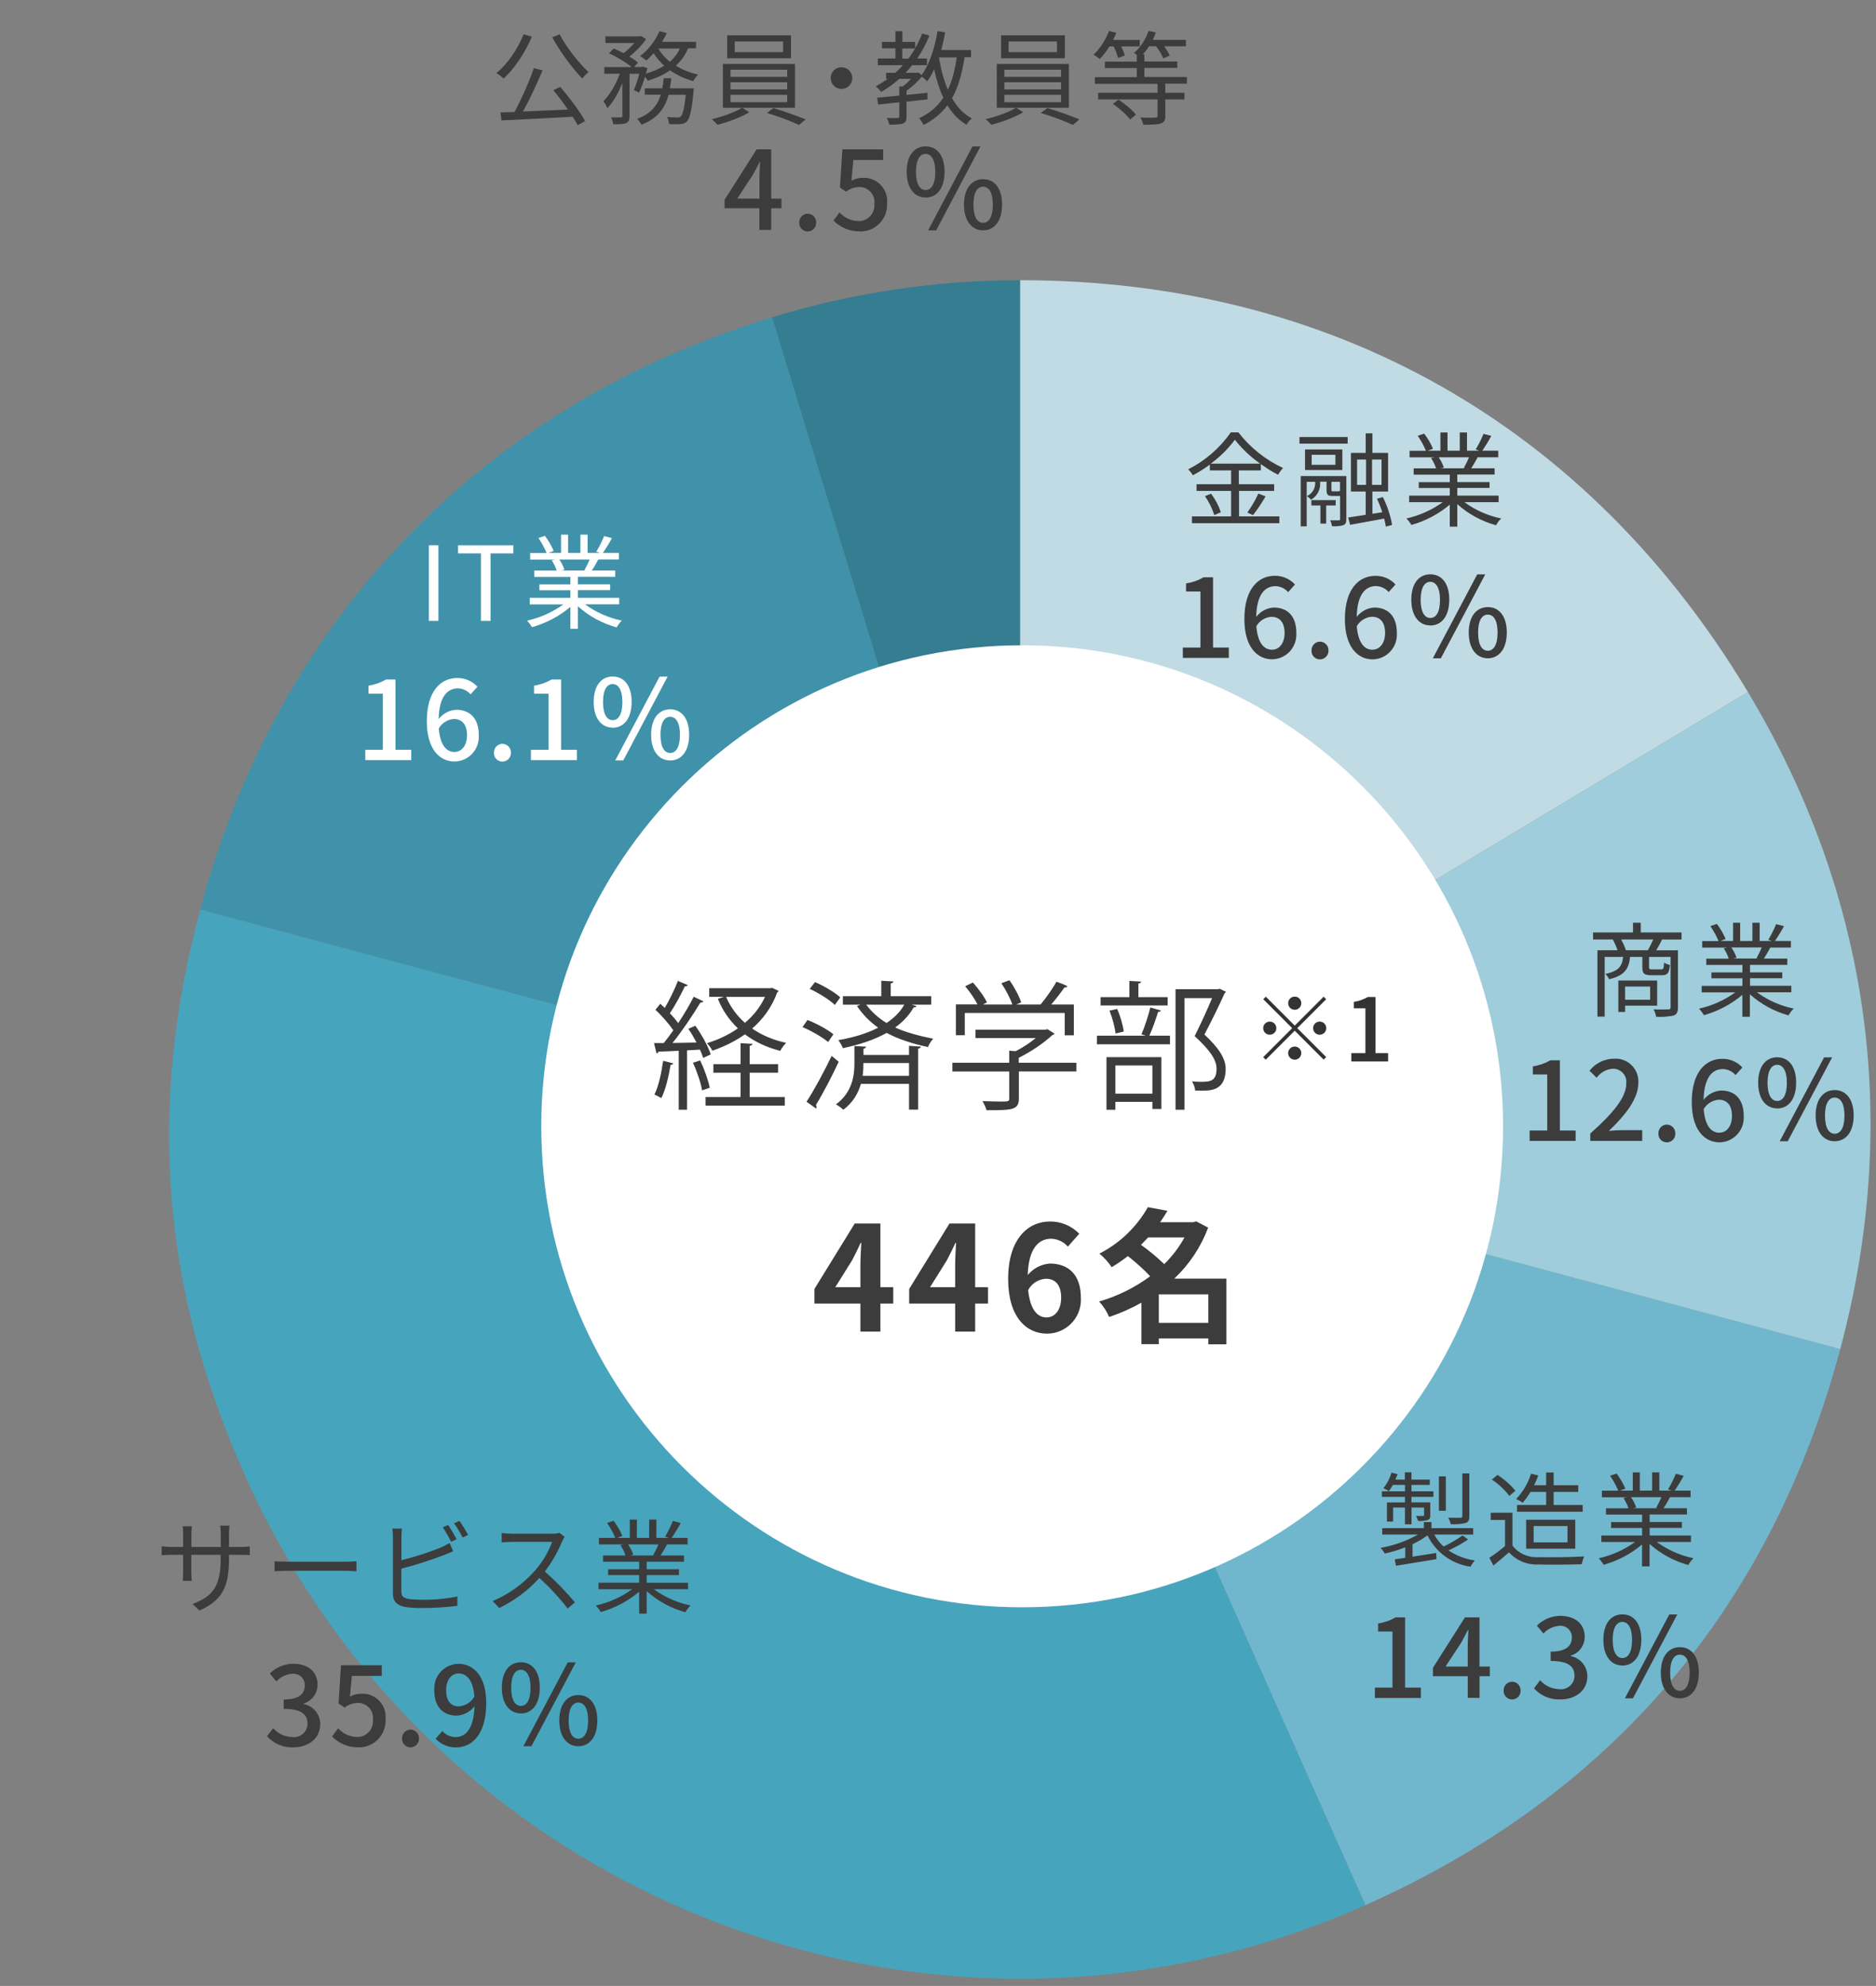 <?xml version="1.0" encoding="UTF-8"?>
<svg id="_デザイン" data-name="デザイン" xmlns="http://www.w3.org/2000/svg" width="257" height="272" viewBox="0 0 257 272">
  <rect x="0" y="0" width="257" height="272" fill="#808080" stroke="none"/>
  <g id="_グループ_21037" data-name="グループ 21037">
    <path id="_パス_53133" data-name="パス 53133" d="m139.76,154.68l-34-111.22c11.02-3.37,22.48-5.09,34-5.08v116.3Z" fill="#357d91"/>
    <path id="_パス_53134" data-name="パス 53134" d="m139.76,154.68l-112.34-30.1c10.71-39.96,38.78-69.03,78.34-81.12l34,111.22Z" fill="#3f92a9"/>
    <path id="_パス_53135" data-name="パス 53135" d="m139.76,154.68l47.31,106.25c-58.68,26.13-127.42-.26-153.55-58.93,0,0,0,0,0-.01-11.39-25.58-13.34-50.35-6.09-77.41l112.34,30.1Z" fill="#47a4bd"/>
    <path id="_パス_53136" data-name="パス 53136" d="m139.76,154.68l112.34,30.1c-9.51,35.49-31.47,61.2-65.04,76.15l-47.31-106.25Z" fill="#70b7cd"/>
    <path id="_パス_53137" data-name="パス 53137" d="m139.76,154.68l99.69-59.9c16.67,27.75,21.03,58.73,12.65,90l-112.34-30.1Z" fill="#9fcddb"/>
    <path id="_パス_53138" data-name="パス 53138" d="m139.76,154.68V38.38c42.65,0,77.73,19.84,99.69,56.4l-99.69,59.9Z" fill="#c1dbe5"/>
  </g>
  <path id="_パス_53139" data-name="パス 53139" d="m140.03,88.38c-36.38,0-65.88,29.49-65.88,65.88s29.49,65.88,65.88,65.88,65.88-29.49,65.88-65.88-29.49-65.88-65.88-65.88h0" fill="#fff"/>
  <path id="_パス_53189" data-name="パス 53189" d="m114.43,176.3l2.3-3.68c.42-.8.82-1.62,1.18-2.4h.08c-.04.86-.12,2.2-.12,3.06v3.02h-3.44Zm7.94,0h-1.76v-8.72h-3.52l-5.52,8.96v2h6.3v3.84h2.74v-3.84h1.76v-2.24Zm5.04,0l2.3-3.68c.42-.8.82-1.62,1.18-2.4h.08c-.04.86-.12,2.2-.12,3.06v3.02h-3.44Zm7.94,0h-1.76v-8.72h-3.52l-5.52,8.96v2h6.3v3.84h2.74v-3.84h1.76v-2.24Zm8.02,4.14c-1.24,0-2.24-1.04-2.52-3.74.48-.91,1.4-1.5,2.42-1.56,1.28,0,2.1.82,2.1,2.58s-.9,2.72-2,2.72Zm4.48-11.46c-1.05-1.09-2.51-1.7-4.02-1.68-2.98,0-5.72,2.36-5.72,7.88,0,5.22,2.5,7.48,5.32,7.48,2.56,0,4.64-2.06,4.65-4.62,0-.11,0-.21-.01-.32,0-3.18-1.76-4.66-4.24-4.66-1.19.08-2.29.66-3.04,1.58.12-3.7,1.52-4.98,3.22-4.98.88.03,1.7.42,2.28,1.08l1.56-1.76Zm10.9,12.2v-3.9h6.78v3.9h-6.78Zm3.52-11.7c-.74,1.35-1.68,2.58-2.78,3.66-.99-.96-2.06-1.84-3.18-2.64.34-.34.66-.68.98-1.02h4.98Zm5.74,5.64h-7.14c2.06-1.94,3.65-4.33,4.64-6.98l-1.64-.86-.4.12h-4.54c.36-.52.7-1.04,1-1.56l-2.68-.5c-1.54,2.72-3.85,4.94-6.64,6.36.65.53,1.22,1.16,1.68,1.86.77-.46,1.51-.97,2.22-1.52,1.09.84,2.11,1.77,3.06,2.76-2.11,1.56-4.48,2.73-7,3.46.58.62,1.04,1.34,1.38,2.12,1.53-.51,3.01-1.17,4.42-1.96v5.68h2.38v-.78h6.78v.8h2.48v-9Z" fill="#3c3c3c"/>
  <g isolation="isolate">
    <path d="m95.25,140.48c.87,1.22,1.79,2.87,2.11,3.93l-1.03.49c-.1-.34-.25-.72-.44-1.14-.59.04-1.2.06-1.77.1v8.13h-1.14v-8.07c-1.06.06-2.01.09-2.77.11-.02.15-.13.21-.27.25l-.34-1.42h1.33c.42-.51.85-1.1,1.31-1.75-.59-.87-1.58-2-2.45-2.81l.67-.82c.19.17.4.36.61.57.65-1.1,1.39-2.62,1.8-3.7l1.35.57c-.06.11-.19.17-.4.17-.49,1.06-1.33,2.62-2.05,3.69.44.46.84.93,1.14,1.35.82-1.23,1.58-2.53,2.13-3.61l1.33.63c-.06.09-.21.17-.42.17-.97,1.62-2.49,3.88-3.82,5.53l3.29-.06c-.34-.65-.72-1.31-1.12-1.88l.95-.42Zm-3,5.17c-.06.11-.17.19-.38.19-.27,1.61-.7,3.44-1.27,4.56-.27-.17-.68-.36-.95-.49.55-1.06.95-2.89,1.2-4.62l1.41.36Zm3.93,3.69c-.17-1.03-.7-2.6-1.25-3.78l.99-.32c.57,1.2,1.12,2.74,1.31,3.74l-1.04.36Zm6.52-2.41v3.32h4.81v1.18h-10.85v-1.18h4.79v-3.32h-3.72v-1.18h3.72v-2.87l1.63.09c-.02.13-.11.23-.38.27v2.51h3.89v1.18h-3.89Zm3.08-11.63l.89.42c-.04.08-.11.15-.19.19-.74,2.03-1.94,3.67-3.44,4.96,1.31.91,2.89,1.58,4.65,1.96-.27.27-.63.76-.8,1.1-1.86-.47-3.48-1.24-4.84-2.26-1.35.95-2.87,1.69-4.46,2.24-.15-.32-.49-.78-.74-1.03,1.5-.46,2.96-1.14,4.24-2.03-1.18-1.12-2.11-2.47-2.75-4.05l.85-.27h-2.03v-1.18h8.4l.23-.06Zm-6.31,1.24c.59,1.37,1.46,2.56,2.58,3.55,1.16-.97,2.11-2.17,2.75-3.55h-5.34Z" fill="#3c3c3c"/>
    <path d="m110.62,139.7c1.23.48,2.77,1.31,3.55,1.96l-.72,1.06c-.76-.65-2.28-1.52-3.51-2.05l.68-.97Zm-.13,11.19c.99-1.5,2.39-4.08,3.44-6.27l.97.8c-.95,2.03-2.2,4.43-3.13,5.93.08.09.09.19.09.27s-.02.15-.06.21l-1.31-.93Zm1.16-16.38c1.22.53,2.72,1.41,3.46,2.09l-.74,1.04c-.72-.7-2.2-1.63-3.44-2.2l.72-.93Zm12.88,9.97v-1.24l1.63.11c-.02.13-.11.23-.38.27v8.36h-1.25v-3.53h-6.59c-.36,1.25-1.06,2.53-2.41,3.55-.23-.23-.7-.57-1.01-.74,2.22-1.63,2.53-3.91,2.53-5.62v-2.37l1.6.09c-.02.13-.11.23-.36.27v.86h6.25Zm.36-6.88l.67.21c-.06.11-.19.17-.4.17-.61,1.08-1.48,1.99-2.53,2.75,1.5.68,3.25,1.14,5.22,1.54-.28.29-.59.76-.72,1.14-2.15-.47-4.03-1.06-5.66-1.94-1.73.97-3.8,1.63-6,2.09-.11-.3-.42-.84-.63-1.1,1.99-.34,3.89-.89,5.47-1.71-1.1-.76-2.07-1.73-2.91-2.96l.46-.19h-2.39v-1.16h5.26v-2.11l1.67.09c-.02.13-.11.23-.38.27v1.75h5.55v1.16h-2.68Zm-6.61,8c0,.44,0,1.06-.11,1.75h6.36v-1.75h-6.25Zm.38-8c.8,1.06,1.73,1.86,2.79,2.51,1.03-.68,1.88-1.52,2.43-2.51h-5.22Z" fill="#3c3c3c"/>
    <path d="m147.46,145.55v1.2h-7.88v3.69c0,1.6-.91,1.62-4.43,1.62-.1-.36-.34-.89-.55-1.25.97.04,1.82.06,2.43.06,1.1,0,1.23,0,1.23-.42v-3.69h-7.79v-1.2h7.79v-1.65l.89.06c.97-.49,1.98-1.16,2.75-1.8h-8.26v-1.14h9.61l.23-.08.99.63c-.06.09-.17.15-.29.17-1.12,1.06-2.93,2.3-4.62,3.13v.68h7.88Zm-15.29-6.82v3.06h-1.22v-4.22h2.96c-.36-.74-1.06-1.75-1.69-2.49l1.06-.51c.76.84,1.58,1.96,1.92,2.72l-.55.29h4.03c-.28-.86-.91-2.03-1.5-2.91l1.1-.42c.68.95,1.37,2.22,1.61,3.04l-.66.29h3.32c.74-.87,1.67-2.2,2.18-3.12,1.2.44,1.35.53,1.5.63-.06.11-.21.17-.4.15-.48.68-1.16,1.58-1.82,2.34h3.1v4.22h-1.25v-3.06h-13.7Z" fill="#3c3c3c"/>
    <path d="m156.37,141.66c.44-.99.95-2.58,1.22-3.67l1.46.42c-.04.11-.17.17-.4.19-.28.93-.76,2.3-1.2,3.25h2.83v1.18h-10.01v-1.18h6.69l-.59-.19Zm3.59-5.09v1.14h-9.19v-1.14h3.95v-2.22l1.61.09c-.02.13-.13.23-.38.27v1.86h4.01Zm-8.38,15.44v-7.22h7.52v7.1h-1.23v-.97h-5.07v1.08h-1.22Zm1.46-13.83c.44.97.8,2.26.91,3.1l-1.12.27c-.1-.84-.44-2.15-.84-3.13l1.04-.23Zm4.83,7.75h-5.07v3.86h5.07v-3.86Zm9.23-10.51l.84.42c-.02.1-.09.15-.17.19-.72,1.61-1.73,3.67-2.77,5.66,2.05,1.92,2.91,3.34,2.91,4.71,0,2.98-2.07,2.98-3.31,2.98-.29,0-.59,0-.87-.02-.02-.34-.19-.89-.44-1.25.42.04.82.06,1.18.06,1.27,0,2.19-.06,2.19-1.8,0-1.23-.93-2.56-3-4.46.93-1.88,1.75-3.67,2.39-5.21h-3.78v15.29h-1.23v-16.51h5.83l.25-.06Z" fill="#3c3c3c"/>
  </g>
  <path id="_パス_53209" data-name="パス 53209" d="m178.27,137.4c0-.5-.4-.9-.9-.9-.5,0-.9.4-.9.9,0,.5.4.9.9.9h0c.5,0,.9-.4.9-.9Zm-4.86-.89l-.35.35,3.96,3.96-3.97,3.97.35.35,3.97-3.97,3.96,3.96.35-.35-3.96-3.96,3.96-3.96-.35-.35-3.96,3.96-3.96-3.96Zm.54,3.41c-.5,0-.9.4-.9.9s.4.9.9.9.9-.4.9-.9h0c0-.5-.4-.9-.9-.9Zm6.84,1.8c.5,0,.9-.4.9-.9s-.4-.9-.9-.9-.9.4-.9.9h0c0,.5.4.9.9.9Zm-4.32,2.52c0,.5.4.9.9.9s.9-.4.9-.9-.4-.9-.9-.9h0c-.5,0-.9.4-.9.9Zm8.65,1.14h5.04v-1.14h-1.73v-7.69h-1.04c-.59.34-1.24.57-1.92.67v.88h1.58v6.14h-1.93v1.14Z" fill="#333"/>
  <path id="_パス_53187" data-name="パス 53187" d="m40.18,239.32c2.03,0,3.69-1.18,3.69-3.17,0-1.35-.95-2.51-2.28-2.76v-.07c1.15-.34,1.92-1.4,1.91-2.6,0-1.83-1.39-2.85-3.38-2.85-1.18.03-2.32.5-3.16,1.34l.9,1.08c.57-.62,1.36-1,2.2-1.05.85-.08,1.61.54,1.69,1.39,0,.07,0,.14,0,.21,0,1.11-.72,1.93-2.89,1.93v1.28c2.49,0,3.27.8,3.27,2.03,0,1.02-.84,1.85-1.86,1.85-.08,0-.16,0-.24-.02-1-.02-1.95-.46-2.61-1.22l-.84,1.11c.91,1.02,2.23,1.58,3.6,1.52Zm8.92,0c2.01.05,3.68-1.55,3.72-3.56,0-.09,0-.18,0-.27.19-1.74-1.07-3.31-2.82-3.5-.18-.02-.36-.02-.54-.01-.53,0-1.05.13-1.52.39l.26-2.83h4.1v-1.46h-5.59l-.33,5.24.84.55c.5-.4,1.13-.62,1.77-.63,1.13-.04,2.08.85,2.12,1.98,0,.11,0,.22-.02.33.11,1.19-.76,2.24-1.95,2.35-.08,0-.16.01-.24,0-.99-.02-1.92-.45-2.58-1.19l-.82,1.13c.95.97,2.26,1.51,3.61,1.47Zm7.14,0c.63,0,1.15-.51,1.16-1.14,0-.02,0-.04,0-.06.03-.65-.47-1.2-1.12-1.23-.01,0-.03,0-.04,0-.65,0-1.17.54-1.16,1.19,0,.01,0,.03,0,.04-.03.63.46,1.17,1.09,1.2.02,0,.04,0,.06,0Zm6.65-5.6c-1.16,0-1.78-.81-1.78-2.22s.75-2.3,1.69-2.3c1.2,0,2.02.99,2.19,3.16-.43.77-1.22,1.28-2.1,1.35Zm-3.21,4.43c.73.77,1.76,1.2,2.82,1.18,2.13,0,4.11-1.74,4.11-6.09,0-3.64-1.71-5.36-3.83-5.36-1.86.05-3.34,1.59-3.29,3.46,0,.06,0,.11,0,.17,0,2.31,1.25,3.47,3.09,3.47.96-.06,1.84-.53,2.43-1.29-.1,3.15-1.26,4.23-2.6,4.23-.69,0-1.35-.31-1.81-.83l-.93,1.06Zm11.67-3.47c1.56,0,2.6-1.29,2.6-3.53s-1.03-3.48-2.6-3.48-2.6,1.27-2.6,3.48c0,2.23,1.06,3.52,2.6,3.52Zm0-1.03c-.76,0-1.32-.78-1.32-2.49s.56-2.46,1.32-2.46,1.33.77,1.33,2.46c0,1.71-.54,2.49-1.33,2.49Zm7.88,5.52c1.54,0,2.6-1.29,2.6-3.53s-1.05-3.48-2.6-3.48-2.61,1.26-2.61,3.48c0,2.24,1.07,3.53,2.61,3.53Zm0-1.03c-.78,0-1.33-.78-1.33-2.49s.56-2.46,1.33-2.46,1.34.75,1.34,2.46-.56,2.49-1.34,2.49Zm-7.53,1.03h1.1l6.08-11.49h-1.1l-6.08,11.49Z" fill="#3c3c3c"/>
  <path id="_パス_53186" data-name="パス 53186" d="m188.35,232.56h6.3v-1.42h-2.16v-9.62h-1.3c-.74.43-1.55.71-2.4.84v1.1h1.97v7.68h-2.41v1.42Zm9.68-4.3l2.18-3.33c.31-.57.61-1.14.89-1.69h.06c-.03.6-.09,1.53-.09,2.13v2.89h-3.03Zm6.06,0h-1.41v-6.74h-1.99l-4.39,6.91v1.15h4.77v2.97h1.62v-2.97h1.41v-1.33Zm3.06,4.5c.63,0,1.15-.51,1.16-1.14,0-.02,0-.04,0-.06.03-.65-.47-1.2-1.12-1.23-.01,0-.03,0-.04,0-.65,0-1.17.54-1.16,1.19,0,.01,0,.03,0,.04-.03.63.46,1.17,1.09,1.2.02,0,.04,0,.06,0Zm6.63,0c2.02,0,3.68-1.18,3.68-3.17,0-1.35-.95-2.51-2.28-2.76v-.07c1.15-.34,1.93-1.4,1.91-2.6,0-1.83-1.4-2.85-3.38-2.85-1.19.03-2.32.5-3.17,1.34l.9,1.08c.57-.62,1.36-1,2.2-1.05.85-.08,1.61.54,1.69,1.39,0,.07,0,.14,0,.21,0,1.11-.72,1.93-2.9,1.93v1.28c2.49,0,3.27.8,3.27,2.03,0,1.02-.84,1.85-1.86,1.85-.08,0-.16,0-.24-.02-1-.02-1.95-.46-2.61-1.22l-.84,1.11c.91,1.02,2.24,1.58,3.61,1.52Zm8.47-4.64c1.56,0,2.6-1.29,2.6-3.53s-1.03-3.48-2.6-3.48-2.6,1.27-2.6,3.48c0,2.23,1.06,3.52,2.6,3.52Zm0-1.03c-.76,0-1.32-.78-1.32-2.49s.56-2.46,1.32-2.46,1.33.77,1.33,2.46c0,1.71-.54,2.49-1.33,2.49Zm7.88,5.52c1.54,0,2.6-1.29,2.6-3.53s-1.05-3.48-2.6-3.48-2.61,1.26-2.61,3.48c0,2.24,1.07,3.53,2.61,3.53Zm0-1.03c-.78,0-1.33-.78-1.33-2.49s.56-2.46,1.33-2.46,1.34.75,1.34,2.46-.56,2.49-1.34,2.49Zm-7.53,1.03h1.1l6.08-11.49h-1.1l-6.08,11.49Z" fill="#3c3c3c"/>
  <path id="_パス_53188" data-name="パス 53188" d="m50.04,104.11h6.3v-1.42h-2.16v-9.62h-1.3c-.74.43-1.55.71-2.4.84v1.1h1.97v7.68h-2.41v1.42Zm12.23-1.12c-1.19,0-1.98-1.03-2.16-3.22.43-.75,1.2-1.23,2.05-1.29,1.18,0,1.82.8,1.82,2.22s-.75,2.29-1.71,2.29Zm3.13-8.94c-.71-.77-1.71-1.2-2.76-1.19-2.18,0-4.17,1.69-4.17,5.94,0,3.75,1.71,5.5,3.81,5.5,1.86-.03,3.34-1.56,3.31-3.42,0-.07,0-.13,0-.19,0-2.34-1.24-3.48-3.1-3.48-.95.06-1.82.53-2.4,1.28.07-3.14,1.24-4.21,2.65-4.21.67.02,1.29.32,1.73.82l.94-1.05Zm3.43,10.26c.63,0,1.15-.51,1.16-1.14,0-.02,0-.04,0-.06.03-.65-.47-1.2-1.12-1.23-.01,0-.03,0-.04,0-.65,0-1.17.54-1.16,1.19,0,.01,0,.03,0,.04-.03.63.46,1.17,1.09,1.2.02,0,.04,0,.06,0Zm3.9-.2h6.3v-1.42h-2.16v-9.62h-1.31c-.74.43-1.55.71-2.4.84v1.1h1.98v7.68h-2.41v1.42Zm11.2-4.44c1.56,0,2.6-1.29,2.6-3.53s-1.03-3.48-2.6-3.48-2.6,1.27-2.6,3.48c0,2.23,1.06,3.52,2.6,3.52Zm0-1.03c-.76,0-1.32-.78-1.32-2.49s.56-2.46,1.32-2.46,1.33.77,1.33,2.46c0,1.71-.54,2.49-1.33,2.49Zm7.88,5.52c1.54,0,2.6-1.29,2.6-3.53s-1.05-3.48-2.6-3.48-2.61,1.26-2.61,3.48c0,2.24,1.07,3.53,2.61,3.53Zm0-1.03c-.78,0-1.33-.78-1.33-2.49s.56-2.46,1.33-2.46,1.34.75,1.34,2.46-.56,2.49-1.34,2.49Zm-7.53,1.03h1.1l6.08-11.49h-1.1l-6.08,11.49Z" fill="#fff"/>
  <path id="_パス_53183" data-name="パス 53183" d="m101,27.2l2.18-3.33c.32-.57.61-1.14.89-1.69h.06c-.03.6-.09,1.53-.09,2.13v2.89h-3.03Zm6.06,0h-1.41v-6.74h-2l-4.39,6.91v1.15h4.77v2.97h1.62v-2.97h1.41v-1.33Zm3.59,4.5c.63,0,1.15-.51,1.16-1.14,0-.02,0-.04,0-.06.03-.65-.47-1.2-1.12-1.23-.01,0-.03,0-.04,0-.65,0-1.17.54-1.16,1.19,0,.01,0,.03,0,.04-.03.63.46,1.17,1.09,1.2.02,0,.04,0,.06,0Zm7.15,0c2.01.05,3.68-1.55,3.72-3.56,0-.09,0-.18,0-.27.19-1.74-1.07-3.31-2.82-3.5-.18-.02-.36-.02-.54-.01-.53,0-1.05.13-1.51.39l.25-2.84h4.09v-1.45h-5.59l-.33,5.24.84.55c.5-.4,1.13-.62,1.77-.63,1.13-.04,2.08.85,2.12,1.98,0,.11,0,.22-.02.33.11,1.19-.76,2.24-1.95,2.35-.08,0-.16.01-.24,0-.99-.02-1.92-.45-2.58-1.19l-.82,1.12c.95.97,2.26,1.51,3.62,1.48Zm9-4.64c1.56,0,2.6-1.29,2.6-3.53s-1.03-3.48-2.6-3.48-2.59,1.27-2.59,3.48,1.05,3.52,2.59,3.52h0Zm0-1.03c-.76,0-1.32-.78-1.32-2.49s.56-2.46,1.32-2.46,1.33.77,1.33,2.46-.54,2.49-1.33,2.49h0Zm7.88,5.52c1.54,0,2.6-1.29,2.6-3.53s-1.05-3.48-2.6-3.48-2.62,1.26-2.62,3.48,1.07,3.53,2.62,3.53Zm0-1.03c-.78,0-1.33-.78-1.33-2.49s.56-2.46,1.33-2.46,1.33.75,1.33,2.46-.55,2.49-1.33,2.49Zm-7.53,1.03h1.1l6.07-11.49h-1.1l-6.07,11.49Z" fill="#3c3c3c"/>
  <path id="_パス_53184" data-name="パス 53184" d="m162.04,90.11h6.3v-1.42h-2.16v-9.62h-1.3c-.74.43-1.55.71-2.4.84v1.1h1.97v7.68h-2.41v1.42Zm12.23-1.12c-1.19,0-1.98-1.03-2.16-3.22.43-.75,1.2-1.23,2.05-1.29,1.18,0,1.82.8,1.82,2.22s-.75,2.29-1.71,2.29Zm3.13-8.94c-.71-.77-1.71-1.2-2.76-1.19-2.18,0-4.17,1.69-4.17,5.94,0,3.75,1.71,5.5,3.81,5.5,1.86-.03,3.34-1.56,3.31-3.42,0-.07,0-.13,0-.19,0-2.34-1.24-3.48-3.1-3.48-.95.06-1.82.53-2.4,1.28.07-3.14,1.24-4.21,2.65-4.21.67.02,1.29.32,1.73.82l.94-1.05Zm3.43,10.26c.63,0,1.15-.51,1.16-1.14,0-.02,0-.04,0-.06.03-.65-.47-1.2-1.12-1.23-.01,0-.03,0-.04,0-.65,0-1.17.54-1.16,1.19,0,.01,0,.03,0,.04-.03.63.46,1.17,1.09,1.2.02,0,.04,0,.06,0Zm7.2-1.32c-1.18,0-1.98-1.03-2.16-3.22.42-.75,1.2-1.23,2.06-1.3,1.18,0,1.82.8,1.82,2.22s-.75,2.29-1.71,2.29h0Zm3.14-8.94c-.71-.77-1.71-1.2-2.76-1.18-2.17,0-4.17,1.69-4.17,5.94,0,3.74,1.71,5.5,3.81,5.5,1.86-.03,3.34-1.56,3.31-3.42,0-.07,0-.13,0-.2,0-2.34-1.25-3.48-3.1-3.48-.95.06-1.82.53-2.4,1.28.07-3.15,1.24-4.22,2.65-4.22.67.02,1.29.32,1.73.82l.94-1.04Zm4.77,5.62c1.56,0,2.6-1.29,2.6-3.53s-1.03-3.48-2.6-3.48-2.6,1.27-2.6,3.48c0,2.23,1.06,3.52,2.6,3.52Zm0-1.03c-.76,0-1.32-.78-1.32-2.49s.56-2.46,1.32-2.46,1.33.77,1.33,2.46c0,1.71-.54,2.49-1.33,2.49Zm7.88,5.52c1.54,0,2.6-1.29,2.6-3.53s-1.05-3.48-2.6-3.48-2.61,1.26-2.61,3.48c0,2.24,1.07,3.53,2.61,3.53Zm0-1.03c-.78,0-1.33-.78-1.33-2.49s.56-2.46,1.33-2.46,1.34.75,1.34,2.46-.56,2.49-1.34,2.49Zm-7.53,1.03h1.1l6.08-11.49h-1.1l-6.08,11.49Z" fill="#3c3c3c"/>
  <path id="_パス_53185" data-name="パス 53185" d="m209.55,156.26h6.3v-1.42h-2.16v-9.62h-1.3c-.74.43-1.55.71-2.4.84v1.1h1.97v7.68h-2.41v1.42Zm8.3,0h7.12v-1.47h-2.76c-.54,0-1.23.04-1.8.1,2.34-2.24,4.03-4.44,4.03-6.57.11-1.72-1.19-3.21-2.92-3.32-.14,0-.28,0-.41,0-1.31.01-2.55.62-3.36,1.65l.98.96c.51-.71,1.31-1.16,2.18-1.23.99-.05,1.84.72,1.89,1.71,0,.11,0,.21-.01.32,0,1.82-1.68,3.96-4.93,6.84v1Zm10.5.2c.63,0,1.15-.51,1.16-1.14,0-.02,0-.04,0-.06.03-.65-.47-1.2-1.12-1.23-.01,0-.03,0-.04,0-.65,0-1.17.54-1.16,1.19,0,.01,0,.03,0,.04-.03.63.46,1.17,1.09,1.2.02,0,.04,0,.06,0Zm7.2-1.32c-1.18,0-1.98-1.03-2.16-3.22.42-.75,1.2-1.23,2.06-1.3,1.18,0,1.82.8,1.82,2.22s-.75,2.29-1.71,2.29h0Zm3.14-8.94c-.71-.77-1.71-1.2-2.76-1.18-2.17,0-4.17,1.69-4.17,5.94,0,3.74,1.71,5.5,3.81,5.5,1.86-.03,3.34-1.56,3.31-3.42,0-.07,0-.13,0-.2,0-2.34-1.25-3.48-3.1-3.48-.95.06-1.82.53-2.4,1.28.07-3.15,1.24-4.22,2.65-4.22.67.02,1.29.32,1.73.82l.94-1.04Zm4.77,5.62c1.56,0,2.6-1.29,2.6-3.53s-1.03-3.48-2.6-3.48-2.6,1.27-2.6,3.48c0,2.23,1.06,3.52,2.6,3.52Zm0-1.03c-.76,0-1.32-.78-1.32-2.49s.56-2.46,1.32-2.46,1.33.77,1.33,2.46c0,1.71-.54,2.49-1.33,2.49Zm7.88,5.52c1.54,0,2.6-1.29,2.6-3.53s-1.05-3.48-2.6-3.48-2.61,1.26-2.61,3.48c0,2.24,1.07,3.53,2.61,3.53Zm0-1.03c-.78,0-1.33-.78-1.33-2.49s.56-2.46,1.33-2.46,1.34.75,1.34,2.46-.56,2.49-1.34,2.49Zm-7.53,1.03h1.1l6.08-11.49h-1.1l-6.08,11.49Z" fill="#3c3c3c"/>
  <path id="_パス_24753" data-name="パス 24753" d="m201.29,201.8h-.96v5.84c0,.17-.07.23-.25.24-.23.01-.9.01-1.67-.01.15.27.26.57.33.88.68.05,1.37,0,2.03-.15.41-.15.52-.41.52-.95v-5.84Zm-3.22.41h-.95v4.71h.95v-4.71Zm-5.6,3.57h-2.47v2.62h.85v-1.92h1.62v2.29h.9v-2.29h1.72v1c0,.11-.03.15-.16.15s-.48.01-.95,0c.12.21.21.44.28.68.45.04.9,0,1.33-.13.31-.11.35-.31.35-.71v-1.7h-2.58v-.75h3.01v-.76h-3.01v-.88h2.51v-.73h-2.51v-1h-.9v1h-1.3c.1-.25.21-.49.3-.75l-.83-.2c-.23.78-.61,1.5-1.11,2.13.26.12.51.26.75.41.2-.27.38-.56.54-.86h1.67v.88h-3.17v.76h3.16v.75Zm7.9,4.52c-.83.58-1.7,1.09-2.61,1.52-.51-.47-.94-1.03-1.27-1.64h5.33v-.88h-5.72v-.83h-1.04v.83h-5.7v.88h4.9c-1.6.89-3.33,1.51-5.14,1.82.23.23.42.49.58.78.96-.21,1.9-.49,2.81-.85v1.43c-.53.08-1.01.16-1.44.21l.17.88,5.56-.9-.06-.85c-1.1.17-2.22.35-3.23.51v-1.71c.72-.34,1.41-.74,2.05-1.21,1.13,2.32,3.34,3.93,5.9,4.29.15-.31.35-.6.59-.85-1.29-.18-2.53-.66-3.62-1.38.94-.42,1.84-.93,2.7-1.5l-.77-.54Zm11.44-5.96v1.79h-3.99v.92h9v-.92h-3.98v-1.79h3.37v-.92h-3.37v-1.75h-1.03v1.75h-1.64c.21-.44.4-.88.56-1.34l-.99-.23c-.4,1.3-1.1,2.48-2.04,3.46.32.14.62.31.9.51.4-.46.76-.96,1.07-1.48h2.13Zm-1.71,4.67h4.64v2.24h-4.64v-2.24Zm5.7,3.1v-3.96h-6.73v3.97h6.73Zm-8.2-7.93c-.7-.85-1.53-1.58-2.45-2.17l-.78.64c.92.6,1.73,1.36,2.4,2.23l.83-.69Zm-.4,3.01h-2.98v.99h1.96v3.57c-.68.58-1.4,1.12-2.15,1.61l.56,1.06c.75-.61,1.45-1.21,2.13-1.81,1.01,1.13,2.48,1.74,3.99,1.66,1.55.06,4.44.03,5.98-.03.07-.37.18-.73.34-1.07-1.65.11-4.78.15-6.32.1-1.36.09-2.68-.5-3.51-1.58v-4.51Zm20.4-2.13c-.21.5-.45.99-.72,1.47l.14.04h-3.32l.45-.1c-.17-.5-.41-.97-.71-1.41h4.15Zm4.05,6.14v-.89h-5.66v-1.05h4.42v-.8h-4.42v-1.03h5.11v-.86h-3.2c.28-.42.59-.97.88-1.51h2.82v-.9h-2.19c.45-.65.87-1.33,1.24-2.03l-1.07-.28c-.3.74-.66,1.46-1.07,2.14l.52.17h-1.71v-2.5h-.99v2.5h-1.68v-2.5h-.97v2.5h-1.74l.72-.27c-.31-.74-.72-1.43-1.2-2.07l-.89.3c.44.64.82,1.33,1.12,2.05h-2.24v.9h3.44l-.49.1c.29.44.52.91.69,1.41h-3.08v.86h4.95v1.03h-4.25v.8h4.25v1.04h-5.58v.89h4.61c-1.49,1.07-3.19,1.83-4.98,2.23.26.27.49.57.68.89,1.93-.54,3.73-1.49,5.26-2.78v3h1.03v-3.08c1.52,1.36,3.34,2.35,5.31,2.89.19-.35.42-.66.71-.93-1.82-.37-3.54-1.13-5.04-2.23h4.69Z" fill="#3c3c3c"/>
  <path id="_パス_24755" data-name="パス 24755" d="m226.06,135.12v1.81h-3.43v-1.81h3.43Zm.96,2.62v-3.44h-5.32v4.3h.93v-.86h4.39Zm-4.28-7.59c-.17-.52-.39-1.01-.66-1.48h4.4c-.21.51-.46,1-.73,1.48h-3.01Zm7.62-1.48v-.96h-5.59v-1.33h-1.06v1.33h-5.47v.96h2.7c.26.48.48.97.66,1.48h-2.76v9.09h.99v-8.18h2.53c-.14,1.31-.65,1.96-2.43,2.33.21.21.38.46.51.73,2.06-.49,2.7-1.37,2.87-3.06h1.68v1.41c0,.88.24,1.1,1.23,1.1h1.45c.75,0,1-.28,1.1-1.41-.29-.05-.56-.16-.8-.32-.04.83-.1.93-.41.93h-1.24c-.35,0-.41-.03-.41-.31v-1.4h2.95v6.89c0,.23-.07.3-.31.3s-1.1.03-2.02-.01c.17.32.29.66.35,1.02.8.05,1.61,0,2.4-.17.45-.17.59-.51.59-1.13v-7.8h-2.98c.25-.42.54-.95.8-1.48h2.66Zm10.99,1.1c-.21.5-.45.99-.72,1.47l.14.04h-3.32l.45-.1c-.17-.5-.41-.97-.71-1.41h4.15Zm4.05,6.14v-.89h-5.66v-1.04h4.42v-.8h-4.42v-1.03h5.11v-.86h-3.21c.28-.42.59-.97.88-1.51h2.82v-.9h-2.19c.45-.65.87-1.33,1.24-2.03l-1.07-.28c-.3.74-.66,1.46-1.07,2.14l.52.17h-1.71v-2.5h-.99v2.5h-1.68v-2.5h-.97v2.5h-1.74l.72-.27c-.31-.74-.72-1.43-1.2-2.07l-.89.3c.44.64.82,1.33,1.12,2.05h-2.24v.9h3.44l-.49.1c.29.44.52.91.69,1.41h-3.08v.86h4.95v1.03h-4.25v.8h4.25v1.04h-5.58v.89h4.61c-1.49,1.07-3.19,1.83-4.98,2.23.26.27.49.57.68.89,1.93-.54,3.73-1.49,5.26-2.78v3h1.03v-3.08c1.52,1.36,3.34,2.35,5.3,2.89.19-.35.42-.66.71-.93-1.82-.37-3.54-1.13-5.04-2.23h4.69Z" fill="#3c3c3c"/>
  <path id="_パス_24759" data-name="パス 24759" d="m165.87,63.5c1.26-.92,2.37-2.02,3.3-3.27.99,1.25,2.16,2.36,3.47,3.27h-6.77Zm3.84,3.74h4.84v-.92h-4.84v-1.89h3.02v-.87c.75.55,1.53,1.04,2.36,1.47.19-.34.41-.65.68-.93-2.4-1.12-4.5-2.79-6.12-4.88h-1.04c-1.5,2.15-3.51,3.89-5.84,5.06.25.24.47.51.64.82.81-.43,1.59-.92,2.33-1.47v.8h2.91v1.89h-4.73v.92h4.73v3.49h-5.36v.93h11.97v-.93h-5.52v-3.48Zm-4.64.71c.55.8.99,1.67,1.28,2.6l.9-.4c-.31-.91-.76-1.76-1.34-2.53l-.84.33Zm6.59,2.6c.63-.82,1.21-1.68,1.72-2.57l-.99-.38c-.42.91-.93,1.78-1.51,2.6l.77.35Zm11.32-1.31v-.74h-3.33v.73h1.24v2.48h.79v-2.48h1.3Zm-.34-1.95c-.21,0-.24-.01-.24-.21v-1.09h1.17v1.21c-.04.07-.07.09-.25.09h-.68Zm1.79-2.09h-6.24v6.89h.82v-6.1h1.16v.06c.06.81-.4,1.58-1.14,1.9.22.13.41.3.58.49.84-.48,1.32-1.41,1.24-2.37v-.09h.88v1.1c0,.71.15.85.85.85h1v3.16c0,.14-.04.18-.2.18s-.61.01-1.16,0c.13.25.21.52.25.8.53.04,1.06,0,1.57-.14.33-.16.4-.4.4-.83v-5.9Zm-1.5-1.54h-3.24v-1.37h3.25v1.37Zm.95-2.1h-5.1v2.82h5.11v-2.82Zm-5.86-.8h6.6v-.9h-6.6v.9Zm7.89,2.18h1.23v3.47h-1.23v-3.47Zm3.35,3.47h-1.3v-3.47h1.3v3.47Zm1.45,5.48c-.24-1.32-.66-2.61-1.27-3.81l-.8.23c.28.6.52,1.22.72,1.85l-1.35.21v-3.05h2.15v-5.29h-2.15v-2.68h-.92v2.68h-2.02v5.29h2.02v3.19c-.9.14-1.74.27-2.4.37l.27,1c1.3-.23,3.01-.54,4.66-.85.1.36.17.73.23,1.1l.88-.24Zm10.54-9.26c-.21.5-.45.99-.72,1.47l.14.04h-3.32l.45-.1c-.17-.5-.41-.97-.71-1.41h4.15Zm4.05,6.14v-.89h-5.66v-1.05h4.42v-.8h-4.42v-1.03h5.11v-.86h-3.2c.28-.42.59-.97.88-1.51h2.82v-.9h-2.19c.45-.65.87-1.33,1.24-2.03l-1.07-.28c-.3.74-.66,1.46-1.07,2.14l.52.17h-1.71v-2.5h-.99v2.5h-1.68v-2.5h-.97v2.5h-1.74l.72-.27c-.31-.74-.72-1.43-1.2-2.07l-.89.3c.44.64.82,1.33,1.12,2.05h-2.24v.9h3.44l-.49.1c.29.44.52.91.69,1.41h-3.08v.86h4.95v1.03h-4.25v.8h4.25v1.04h-5.57v.9h4.61c-1.49,1.07-3.19,1.83-4.98,2.23.26.27.49.57.68.89,1.93-.54,3.73-1.49,5.26-2.78v3.01h1.03v-3.08c1.52,1.36,3.34,2.35,5.31,2.89.19-.35.42-.66.71-.93-1.82-.37-3.54-1.13-5.04-2.23h4.69Z" fill="#3c3c3c"/>
  <path id="_パス_24762" data-name="パス 24762" d="m58.75,85.04h1.31v-10.36h-1.31v10.36Zm7.14,0h1.31v-9.24h3.13v-1.11h-7.58v1.11h3.13v9.24Zm14.89-8.41c-.21.5-.45.99-.72,1.47l.14.04h-3.32l.45-.1c-.17-.5-.41-.97-.71-1.41h4.15Zm4.05,6.14v-.89h-5.66v-1.05h4.42v-.8h-4.42v-1.03h5.11v-.86h-3.2c.28-.42.59-.97.88-1.51h2.82v-.9h-2.19c.45-.65.87-1.33,1.24-2.03l-1.07-.28c-.3.74-.66,1.46-1.07,2.14l.52.17h-1.71v-2.5h-.99v2.5h-1.68v-2.5h-.97v2.5h-1.73l.72-.27c-.31-.74-.72-1.43-1.2-2.07l-.89.3c.44.64.82,1.33,1.12,2.05h-2.25v.9h3.44l-.49.1c.29.44.52.91.69,1.41h-3.08v.86h4.95v1.03h-4.25v.8h4.25v1.04h-5.57v.9h4.61c-1.49,1.07-3.19,1.83-4.98,2.23.26.27.49.57.68.89,1.93-.54,3.73-1.49,5.26-2.78v3h1.03v-3.08c1.52,1.36,3.34,2.35,5.31,2.89.19-.35.42-.66.71-.93-1.82-.37-3.54-1.13-5.04-2.23h4.69Z" fill="#fff"/>
  <path id="_パス_24751" data-name="パス 24751" d="m31.37,213.46v-.51h1.55c.62,0,1.14.03,1.3.04v-1.18c-.43.05-.87.07-1.3.07h-1.55v-1.76c0-.39.03-.77.07-1.16h-1.27c.05.38.08.77.07,1.16v1.76h-4.02v-1.81c0-.34.03-.69.07-1.03h-1.26c.04.34.06.68.06,1.03v1.81h-1.53c-.47,0-.94-.03-1.41-.1v1.23c.17-.01.8-.06,1.41-.06h1.53v2.29c0,.54-.04,1.14-.06,1.28h1.24c-.01-.14-.06-.76-.06-1.28v-2.29h4.02v.59c0,3.95-1.28,5.16-3.85,6.15l.95.89c3.23-1.44,4.04-3.37,4.04-7.13Zm6.24.37v1.38c.44-.04,1.18-.07,1.96-.07h7.75c.63,0,1.23.06,1.51.07v-1.38c-.31.03-.82.07-1.52.07h-7.74c-.79,0-1.54-.04-1.96-.07Zm23.79-4.96l-.75.32c.43.63.81,1.28,1.14,1.97l.76-.35c-.35-.67-.73-1.31-1.15-1.94Zm1.55-.56l-.75.32c.44.62.83,1.27,1.17,1.95l.76-.35c-.36-.66-.75-1.3-1.19-1.92h0Zm-7.89,1.05h-1.31c.06.38.09.76.08,1.14v7.76c0,1.14.61,1.64,1.69,1.84.75.1,1.5.15,2.26.14,1.63,0,3.26-.1,4.88-.3v-1.28c-1.59.32-3.21.47-4.83.45-.62,0-1.25-.03-1.86-.11-.69-.14-.99-.32-.99-1.05v-3.1c1.96-.5,3.88-1.12,5.77-1.84.42-.15.93-.38,1.33-.55l-.49-1.13c-.4.24-.81.45-1.24.64-1.74.7-3.54,1.28-5.36,1.72v-3.19c0-.38.03-.76.07-1.14Zm22.31,1.14l-.72-.55c-.35.09-.7.12-1.06.11h-5.45c-.42,0-1.23-.06-1.42-.09v1.28c.15-.01.93-.07,1.42-.07h5.5c-.53,1.44-1.33,2.77-2.34,3.92-1.6,1.82-3.59,3.25-5.81,4.19l.9.95c2.08-1.01,3.95-2.4,5.5-4.12,1.41,1.28,2.71,2.68,3.88,4.19l.99-.85c-1.27-1.51-2.64-2.92-4.12-4.22.97-1.27,1.77-2.66,2.37-4.14.1-.22.22-.42.36-.62Zm12.83,1.03c-.21.5-.45.99-.72,1.47l.14.04h-3.32l.45-.1c-.17-.5-.41-.97-.71-1.41h4.15Zm4.05,6.14v-.89h-5.66v-1.05h4.42v-.8h-4.42v-1.03h5.11v-.86h-3.2c.28-.42.59-.97.88-1.51h2.82v-.9h-2.19c.45-.65.87-1.33,1.24-2.03l-1.07-.28c-.3.74-.66,1.46-1.07,2.14l.52.17h-1.71v-2.5h-.99v2.5h-1.68v-2.5h-.97v2.5h-1.74l.72-.27c-.31-.74-.72-1.43-1.2-2.07l-.89.3c.44.64.82,1.32,1.12,2.04h-2.24v.9h3.44l-.49.1c.29.44.53.91.69,1.41h-3.08v.86h4.95v1.03h-4.25v.8h4.25v1.04h-5.57v.9h4.61c-1.49,1.07-3.19,1.83-4.98,2.23.26.27.49.57.68.89,1.93-.54,3.73-1.49,5.26-2.78v3h1.03v-3.08c1.52,1.36,3.34,2.35,5.31,2.89.19-.35.42-.66.71-.93-1.82-.37-3.54-1.13-5.04-2.23h4.69Z" fill="#3c3c3c"/>
  <g isolation="isolate">
    <path d="m72.86,5.02c-.94,2.24-2.38,4.37-3.87,5.74-.22-.2-.7-.59-.99-.74,1.53-1.26,2.9-3.26,3.73-5.32l1.13.32Zm3.91,6.91c1.27,1.46,2.7,3.4,3.39,4.65l-1.02.57c-.18-.34-.42-.74-.69-1.16-3.53.21-7.26.38-9.75.5l-.14-1.09c.57-.01,1.22-.04,1.92-.06.94-1.71,2.04-4.19,2.65-6l1.2.29c-.76,1.81-1.76,3.99-2.69,5.64,1.89-.07,4.05-.17,6.16-.27-.63-.91-1.34-1.86-2-2.65l.97-.45Zm-.1-7.23c.94,1.82,2.69,4.01,3.96,5.18-.28.2-.66.6-.87.88-1.29-1.34-3.04-3.68-4.1-5.64l1.01-.42Z" fill="#3c3c3c"/>
    <path d="m86.82,12.36c.27-.57.55-1.44.76-2.25h-1.34v5.77c0,.53-.11.81-.46.99-.36.14-.91.15-1.75.15-.04-.25-.18-.69-.32-.95.6.01,1.15.01,1.33.01.17-.01.22-.06.22-.21v-4.5c-.55,1.34-1.27,2.66-2.05,3.45-.11-.29-.36-.7-.55-.97.87-.83,1.74-2.33,2.25-3.75h-2.12v-.91h3.75c-.73-.62-2.02-1.4-3.11-1.88l.64-.67c.43.18.91.41,1.36.64.52-.39,1.05-.9,1.47-1.39h-3.96v-.91h4.71l.18-.04.67.42c-.55.84-1.44,1.74-2.28,2.38.46.28.88.57,1.18.84l-.53.6h1.04l.15-.06.63.22c-.07.24-.14.49-.21.74.94-.27,1.79-.62,2.51-1.08-.56-.5-1.05-1.08-1.44-1.71-.34.36-.67.71-1.01.99-.2-.17-.6-.46-.85-.6,1.09-.81,2.1-2.09,2.66-3.42l.99.27c-.18.41-.41.81-.64,1.2h4.65v.88h-1.08c-.39.95-.97,1.74-1.68,2.38.88.56,1.92.98,3.04,1.22-.21.22-.52.62-.66.9-1.18-.32-2.26-.83-3.18-1.48-.88.62-1.92,1.08-3.05,1.43-.07-.14-.22-.35-.38-.55-.24.81-.52,1.61-.83,2.18l-.71-.36Zm8.22-.25s-.01.28-.03.45c-.25,2.61-.52,3.67-.92,4.08-.24.25-.5.32-.87.36-.34.01-.92.03-1.55-.01-.03-.28-.13-.7-.28-.97.6.06,1.16.07,1.39.07s.34-.01.48-.14c.27-.27.48-1.05.69-2.97h-2.35c-.49,1.78-1.47,3.24-3.71,4.1-.13-.24-.41-.62-.62-.8,1.93-.7,2.82-1.88,3.25-3.31h-2.19v-.87h2.41c.08-.45.14-.91.18-1.39h1.05c-.04.48-.11.94-.2,1.39h3.28Zm-4.85-5.46c.38.67.92,1.29,1.58,1.81.57-.5,1.04-1.09,1.36-1.81h-2.94Z" fill="#3c3c3c"/>
    <path d="m101.71,14.77l.94.6c-1.12.69-2.93,1.36-4.36,1.72-.18-.21-.52-.56-.77-.77,1.46-.34,3.26-.98,4.13-1.56h-2.62v-6h9.88v6h-7.2Zm6.65-6.79h-8.74v-3.14h8.74v3.14Zm-8.29,2.55h7.77v-.98h-7.77v.98Zm0,1.72h7.77v-.98h-7.77v.98Zm0,1.75h7.77v-1.01h-7.77v1.01Zm7.21-8.32h-6.63v1.46h6.63v-1.46Zm-1.32,9.12c1.44.42,3.31,1.11,4.4,1.55l-.9.76c-1.05-.49-2.93-1.21-4.4-1.64l.9-.67Z" fill="#3c3c3c"/>
    <path d="m116.76,10.69c0,.83-.66,1.49-1.48,1.49s-1.48-.66-1.48-1.49.66-1.48,1.48-1.48,1.48.66,1.48,1.48Z" fill="#3c3c3c"/>
    <path d="m132.14,7.86c-.35,2.24-.87,4.09-1.72,5.59.69,1.21,1.58,2.17,2.72,2.76-.25.2-.59.6-.73.88-1.08-.63-1.93-1.54-2.62-2.67-.83,1.11-1.89,1.99-3.26,2.7-.11-.24-.41-.71-.62-.92,1.46-.69,2.52-1.61,3.32-2.82-.53-1.13-.95-2.45-1.26-3.88-.28.62-.6,1.16-.95,1.64-.15-.17-.5-.48-.74-.64-.57.7-1.36,1.41-2.09,1.93v.57c.94-.1,1.91-.2,2.86-.29v.9l-2.86.32v2.04c0,.53-.11.8-.49.95-.39.14-.98.15-1.88.15-.04-.27-.18-.66-.34-.91.7.01,1.3.01,1.48.01.18-.01.24-.06.24-.21v-1.95c-1.08.13-2.07.22-2.9.31l-.13-.94c.83-.07,1.88-.18,3.03-.29v-1.25h.46c.41-.29.81-.67,1.15-1.04h-1.61c-.77.69-1.61,1.29-2.49,1.79-.15-.21-.53-.59-.74-.78.57-.29,1.12-.63,1.64-1.01h-.22v-.83h1.25c.38-.32.71-.67,1.05-1.04h-3.43v-.92h2.41v-1.39h-1.85v-.88h1.85v-1.47h.95v1.47h1.75v.87c.36-.63.69-1.3.97-2.02l.98.28c-.46,1.13-1.02,2.19-1.67,3.14h1.34v.92h-2.03c-.29.36-.59.7-.9,1.04h1.53l.18-.06.5.36c1.06-1.46,1.78-3.7,2.17-6.01l1.05.17c-.15.83-.34,1.65-.56,2.42h4.09v.98h-.88Zm-7.7.17c.34-.43.64-.9.92-1.39h-1.75v1.39h.83Zm4.19-.15c.27,1.6.66,3.11,1.22,4.41.59-1.23.97-2.7,1.22-4.43h-2.44Z" fill="#3c3c3c"/>
    <path d="m139.23,14.77l.94.6c-1.12.69-2.93,1.36-4.36,1.72-.18-.21-.52-.56-.77-.77,1.46-.34,3.26-.98,4.13-1.56h-2.62v-6h9.88v6h-7.2Zm6.65-6.79h-8.74v-3.14h8.74v3.14Zm-8.29,2.55h7.77v-.98h-7.77v.98Zm0,1.72h7.77v-.98h-7.77v.98Zm0,1.75h7.77v-1.01h-7.77v1.01Zm7.21-8.32h-6.63v1.46h6.63v-1.46Zm-1.32,9.12c1.44.42,3.31,1.11,4.4,1.55l-.9.76c-1.05-.49-2.93-1.21-4.4-1.64l.9-.67Z" fill="#3c3c3c"/>
    <path d="m151.98,6.35c-.39.66-.84,1.26-1.32,1.74-.18-.17-.62-.46-.85-.6.87-.8,1.65-2.03,2.13-3.25l.98.25c-.13.34-.27.66-.43.98h3.64v.88h-2.54c.22.43.42.92.49,1.25l-.91.34c-.1-.42-.35-1.05-.6-1.58h-.59Zm7.66,5.13v1.23h2.62v.91h-2.62v2.24c0,.62-.14.88-.62,1.05-.46.15-1.23.17-2.4.17-.06-.31-.22-.7-.38-.98.95.03,1.78.03,2.03,0,.25,0,.31-.06.31-.25v-2.23h-8.14v-.91h8.14v-1.23h-8.59v-.91h5.74v-1.25h-4.37v-.88h4.37v-.94c-.14-.1-.29-.18-.38-.24.85-.73,1.61-1.86,2-3.03l.99.22c-.13.35-.25.67-.42,1.01h4.54v.88h-2.98c.32.43.62.92.77,1.27l-.9.39c-.15-.46-.56-1.13-.98-1.67h-.95c-.27.41-.56.8-.87,1.12h.22v.97h4.51v.88h-4.51v1.25h5.83v.91h-2.98Zm-6.43,2.16c.88.56,1.93,1.43,2.4,2.07l-.8.66c-.45-.64-1.46-1.54-2.35-2.14l.76-.59Z" fill="#3c3c3c"/>
  </g>
</svg>